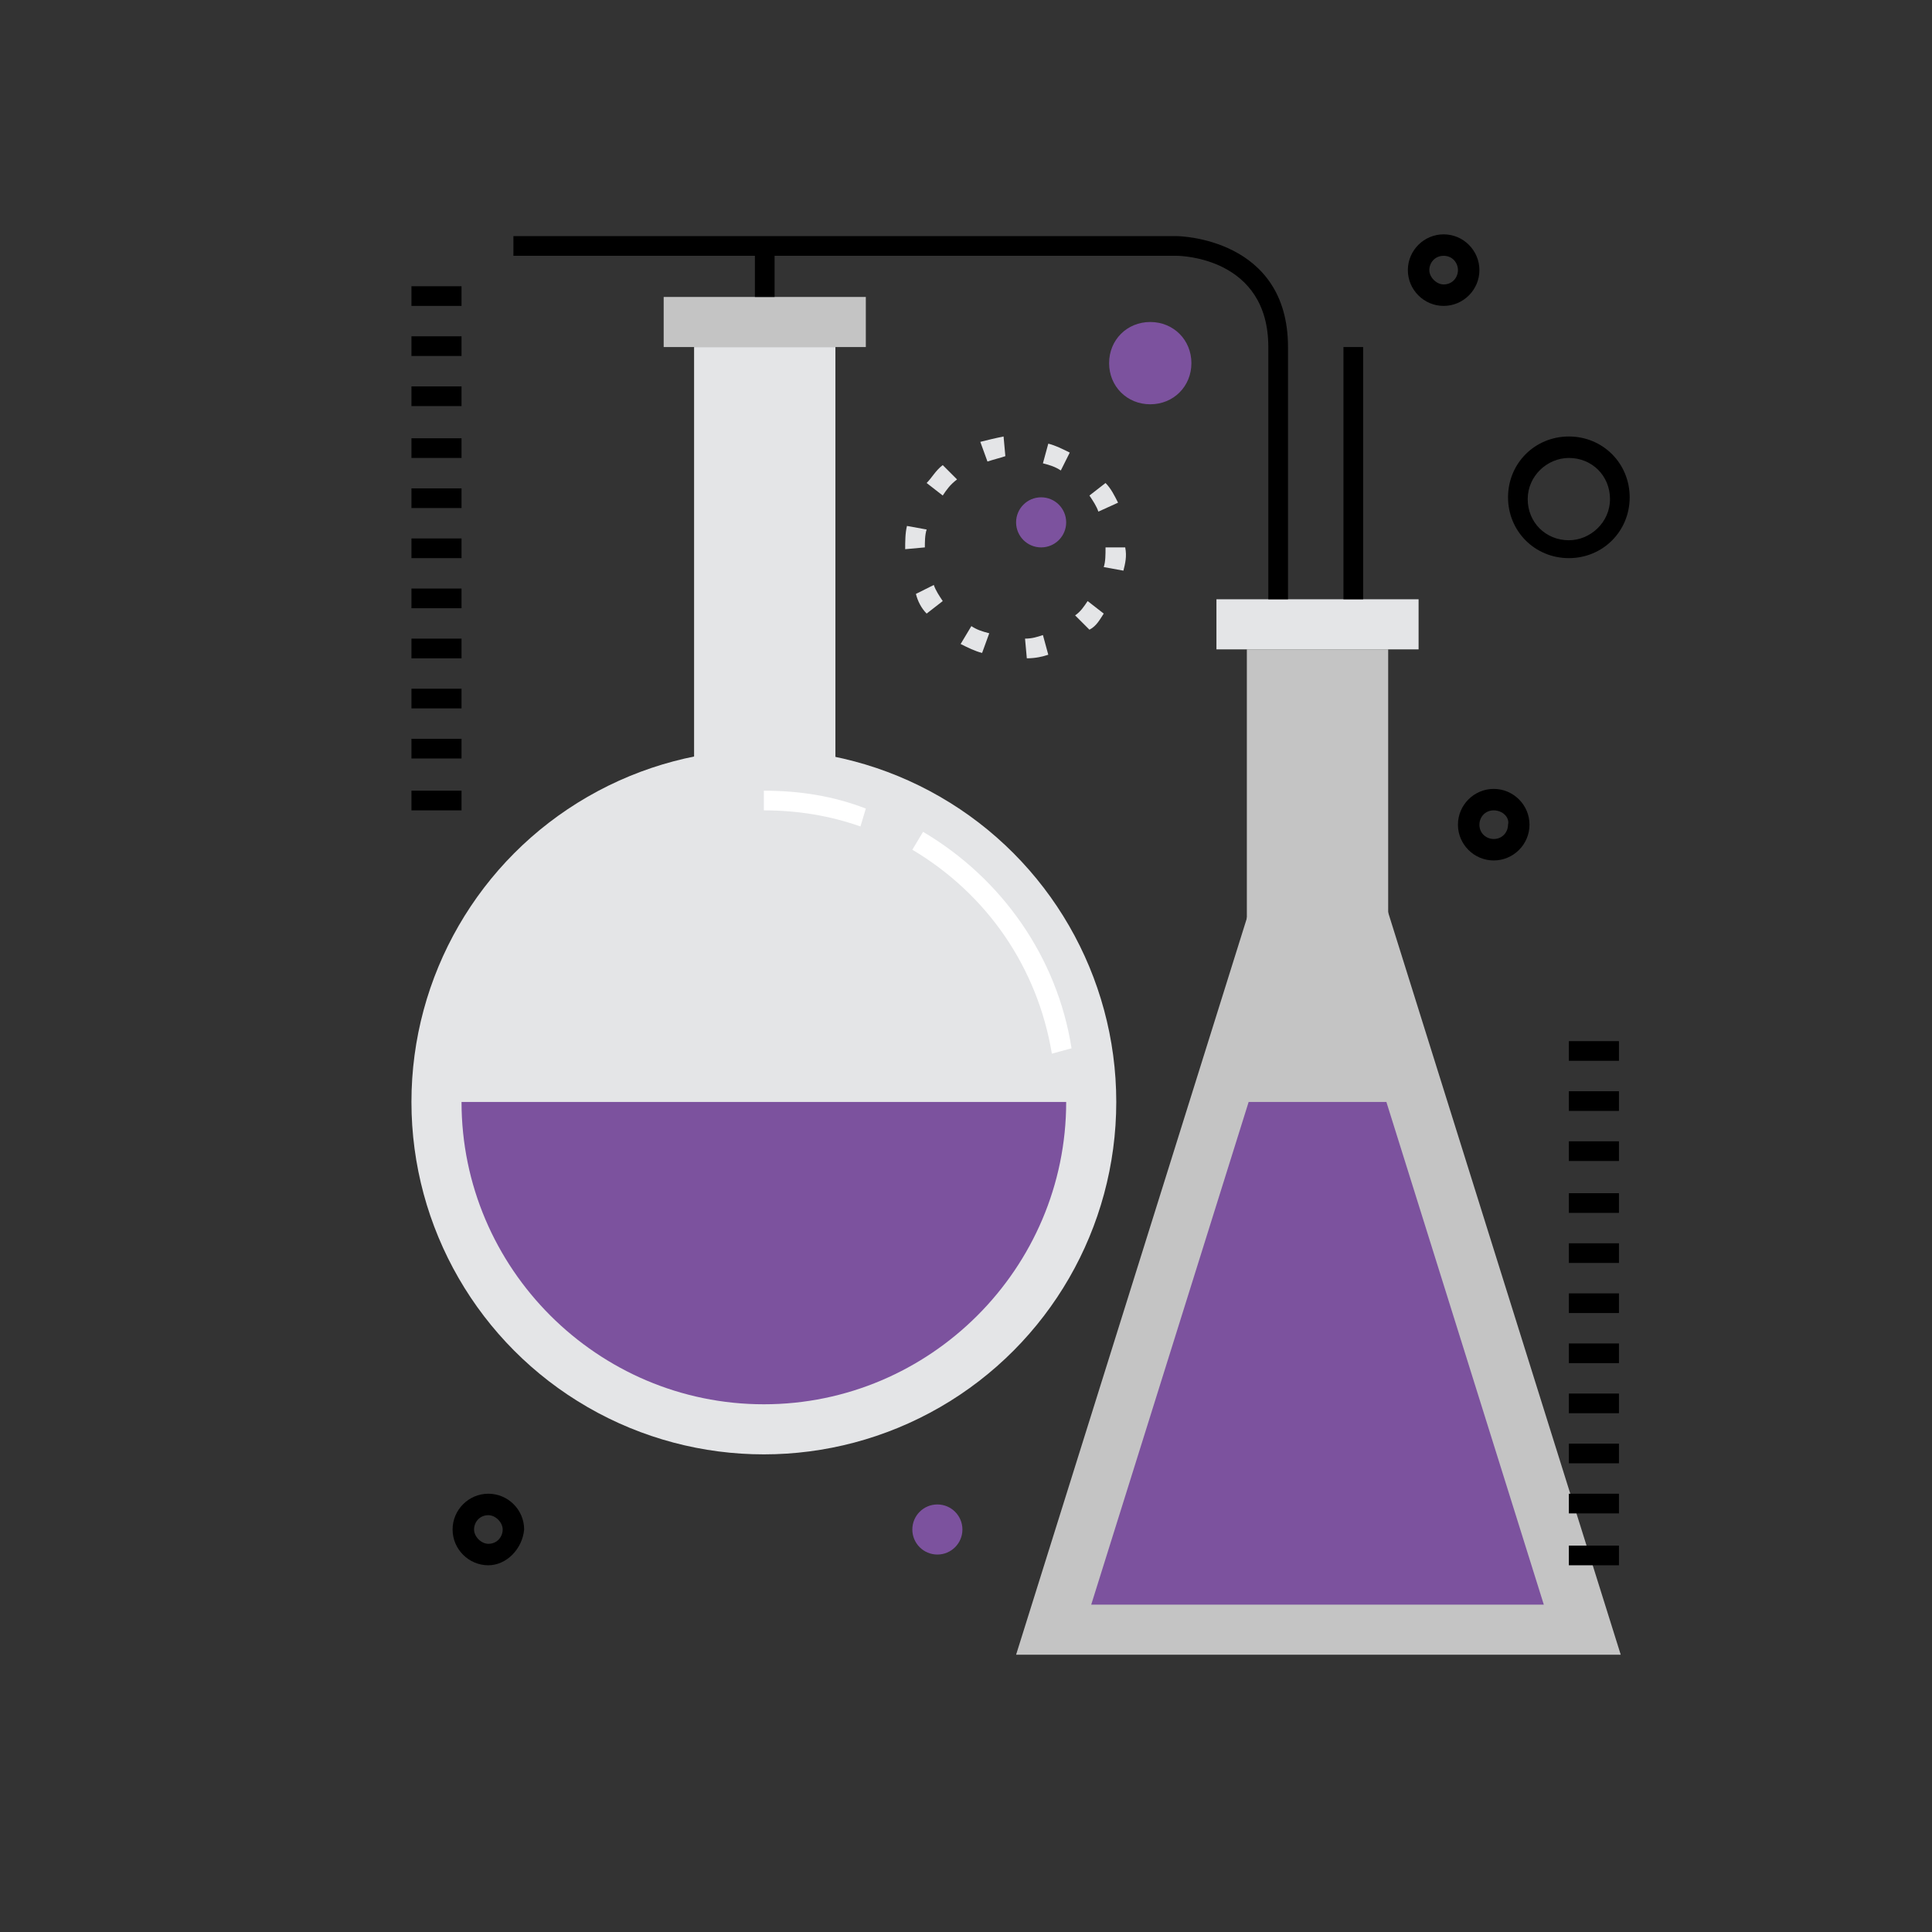 <?xml version="1.0" encoding="utf-8"?>
<!-- Generator: Adobe Illustrator 23.0.1, SVG Export Plug-In . SVG Version: 6.00 Build 0)  -->
<svg version="1.1" id="Layer_1" xmlns="http://www.w3.org/2000/svg" xmlns:xlink="http://www.w3.org/1999/xlink" x="0px" y="0px"
	 viewBox="0 0 108 108" style="enable-background:new 0 0 108 108;" xml:space="preserve">
<rect x="0" y="0" width="108" height="108" fill="#333333" stroke="none"/>
<style type="text/css">
	.st0{fill:#E4E5E7;}
	.st1{fill:#7C529E;}
	.st2{fill:#C4C4C4;}
	.st3{fill:#FFFFFF;}
</style>
<g>
	<g>
		<g>
			<circle class="st0" cx="42.7" cy="61.6" r="19.7"/>
		</g>
		<g>
			<path class="st1" d="M25.8,61.6c0,9.3,7.6,16.9,16.9,16.9s16.9-7.6,16.9-16.9H25.8z"/>
		</g>
		<g>
			<rect x="38.8" y="19.4" class="st0" width="7.9" height="32.4"/>
		</g>
		<g>
			<rect x="69.7" y="36.3" class="st2" width="7.9" height="19"/>
		</g>
		<g>
			<rect x="37.1" y="16.6" class="st2" width="11.3" height="2.8"/>
		</g>
		<g>
			<path class="st3" d="M48.1,46.2c-1.7-0.6-3.5-0.9-5.4-0.9v-1.1c2,0,3.9,0.3,5.7,1L48.1,46.2z"/>
		</g>
		<g>
			<path class="st3" d="M58.8,58.9C58,54.1,55.2,50,51,47.5l0.6-1c4.4,2.6,7.5,7,8.3,12.1L58.8,58.9z"/>
		</g>
		<g>
			<polygon class="st2" points="56.8,92.5 70.9,47.5 76.5,47.5 90.6,92.5 			"/>
		</g>
		<g>
			<g>
				<polygon class="st1" points="69.8,61.6 61,89.7 86.3,89.7 77.5,61.6 				"/>
			</g>
		</g>
		<g>
			<rect x="68" y="33.5" class="st0" width="11.3" height="2.8"/>
		</g>
		<g>
			<path d="M72,33.5h-1.1V19.4c0-5-4.9-5.1-5.1-5.1H28.7v-1.1h37.1c0.1,0,6.2,0.1,6.2,6.2V33.5z"/>
		</g>
		<g>
			<rect x="42.2" y="13.8" width="1.1" height="2.8"/>
		</g>
		<g>
			<rect x="75.1" y="19.4" width="1.1" height="14.1"/>
		</g>
		<g>
			<rect x="23" y="16" width="2.8" height="1.1"/>
		</g>
		<g>
			<rect x="23" y="18.8" width="2.8" height="1.1"/>
		</g>
		<g>
			<rect x="23" y="21.6" width="2.8" height="1.1"/>
		</g>
		<g>
			<rect x="23" y="24.5" width="2.8" height="1.1"/>
		</g>
		<g>
			<rect x="23" y="27.3" width="2.8" height="1.1"/>
		</g>
		<g>
			<rect x="23" y="30.1" width="2.8" height="1.1"/>
		</g>
		<g>
			<rect x="23" y="32.9" width="2.8" height="1.1"/>
		</g>
		<g>
			<rect x="23" y="35.7" width="2.8" height="1.1"/>
		</g>
		<g>
			<rect x="23" y="38.5" width="2.8" height="1.1"/>
		</g>
		<g>
			<rect x="23" y="41.3" width="2.8" height="1.1"/>
		</g>
		<g>
			<rect x="23" y="44.2" width="2.8" height="1.1"/>
		</g>
		<g>
			<rect x="87.7" y="58.2" width="2.8" height="1.1"/>
		</g>
		<g>
			<rect x="87.7" y="61" width="2.8" height="1.1"/>
		</g>
		<g>
			<rect x="87.7" y="63.8" width="2.8" height="1.1"/>
		</g>
		<g>
			<rect x="87.7" y="66.7" width="2.8" height="1.1"/>
		</g>
		<g>
			<rect x="87.7" y="69.5" width="2.8" height="1.1"/>
		</g>
		<g>
			<rect x="87.7" y="72.3" width="2.8" height="1.1"/>
		</g>
		<g>
			<rect x="87.7" y="75.1" width="2.8" height="1.1"/>
		</g>
		<g>
			<rect x="87.7" y="77.9" width="2.8" height="1.1"/>
		</g>
		<g>
			<rect x="87.7" y="80.7" width="2.8" height="1.1"/>
		</g>
		<g>
			<rect x="87.7" y="83.5" width="2.8" height="1.1"/>
		</g>
		<g>
			<rect x="87.7" y="86.4" width="2.8" height="1.1"/>
		</g>
		<g>
			<path d="M27.3,87.5c-1.1,0-2-0.9-2-2s0.9-2,2-2s2,0.9,2,2C29.2,86.6,28.3,87.5,27.3,87.5z M27.3,84.7c-0.5,0-0.8,0.4-0.8,0.8
				s0.4,0.8,0.8,0.8c0.5,0,0.8-0.4,0.8-0.8S27.7,84.7,27.3,84.7z"/>
		</g>
		<g>
			<path d="M80.7,17.1c-1.1,0-2-0.9-2-2s0.9-2,2-2s2,0.9,2,2S81.8,17.1,80.7,17.1z M80.7,14.3c-0.5,0-0.8,0.4-0.8,0.8
				s0.4,0.8,0.8,0.8c0.5,0,0.8-0.4,0.8-0.8S81.2,14.3,80.7,14.3z"/>
		</g>
		<g>
			<circle class="st1" cx="52.4" cy="85.5" r="1.4"/>
		</g>
		<g>
			<circle class="st1" cx="58.2" cy="29.2" r="1.4"/>
		</g>
		<g>
			<path class="st1" d="M66.6,20.3c0-1.3-1-2.3-2.3-2.3C63,18,62,19,62,20.3s1,2.3,2.3,2.3C65.6,22.6,66.6,21.6,66.6,20.3z"/>
		</g>
		<g>
			<path d="M83.5,48.1c-1.1,0-2-0.9-2-2s0.9-2,2-2s2,0.9,2,2C85.5,47.2,84.6,48.1,83.5,48.1z M83.5,45.3c-0.5,0-0.8,0.4-0.8,0.8
				c0,0.5,0.4,0.8,0.8,0.8c0.5,0,0.8-0.4,0.8-0.8C84.4,45.7,84,45.3,83.5,45.3z"/>
		</g>
		<g>
			<path d="M87.7,31.2c-1.9,0-3.4-1.5-3.4-3.4s1.5-3.4,3.4-3.4s3.4,1.5,3.4,3.4S89.6,31.2,87.7,31.2z M87.7,25.6
				c-1.2,0-2.3,1-2.3,2.3s1,2.3,2.3,2.3c1.2,0,2.3-1,2.3-2.3S89,25.6,87.7,25.6z"/>
		</g>
		<g>
			<path class="st0" d="M57.4,36.8l-0.1-1.1c0.4,0,0.7-0.1,1-0.2l0.3,1.1C58.3,36.7,57.9,36.8,57.4,36.8z M54.9,36.5
				c-0.4-0.1-0.8-0.3-1.2-0.5l0.6-1c0.3,0.2,0.6,0.3,1,0.4L54.9,36.5z M60.9,35.2l-0.8-0.8c0.3-0.2,0.5-0.5,0.7-0.8l0.9,0.7
				C61.5,34.6,61.3,35,60.9,35.2z M51.8,34.3c-0.3-0.3-0.5-0.7-0.6-1.1l1-0.5c0.1,0.3,0.3,0.6,0.5,0.9L51.8,34.3z M62.8,31.9
				l-1.1-0.2c0.1-0.3,0.1-0.7,0.1-1.1h0.9h0.2C63,31.1,62.9,31.5,62.8,31.9z M50.6,30.7L50.6,30.7c0-0.4,0-0.9,0.1-1.3l1.1,0.2
				c-0.1,0.3-0.1,0.7-0.1,1L50.6,30.7z M61.4,28.6c-0.1-0.3-0.3-0.6-0.5-0.9l0.9-0.7c0.3,0.3,0.5,0.7,0.7,1.1L61.4,28.6z M52.7,27.7
				L51.8,27c0.3-0.3,0.5-0.7,0.9-1l0.8,0.8C53.1,27.1,52.9,27.4,52.7,27.7z M59.3,26.3c-0.3-0.2-0.6-0.3-1-0.4l0.3-1.1
				c0.4,0.1,0.8,0.3,1.2,0.5L59.3,26.3z M55.2,25.8l-0.4-1.1c0.4-0.1,0.8-0.2,1.3-0.3l0.1,1.1C55.9,25.6,55.5,25.7,55.2,25.8z"/>
		</g>
	</g>
</g>
</svg>
